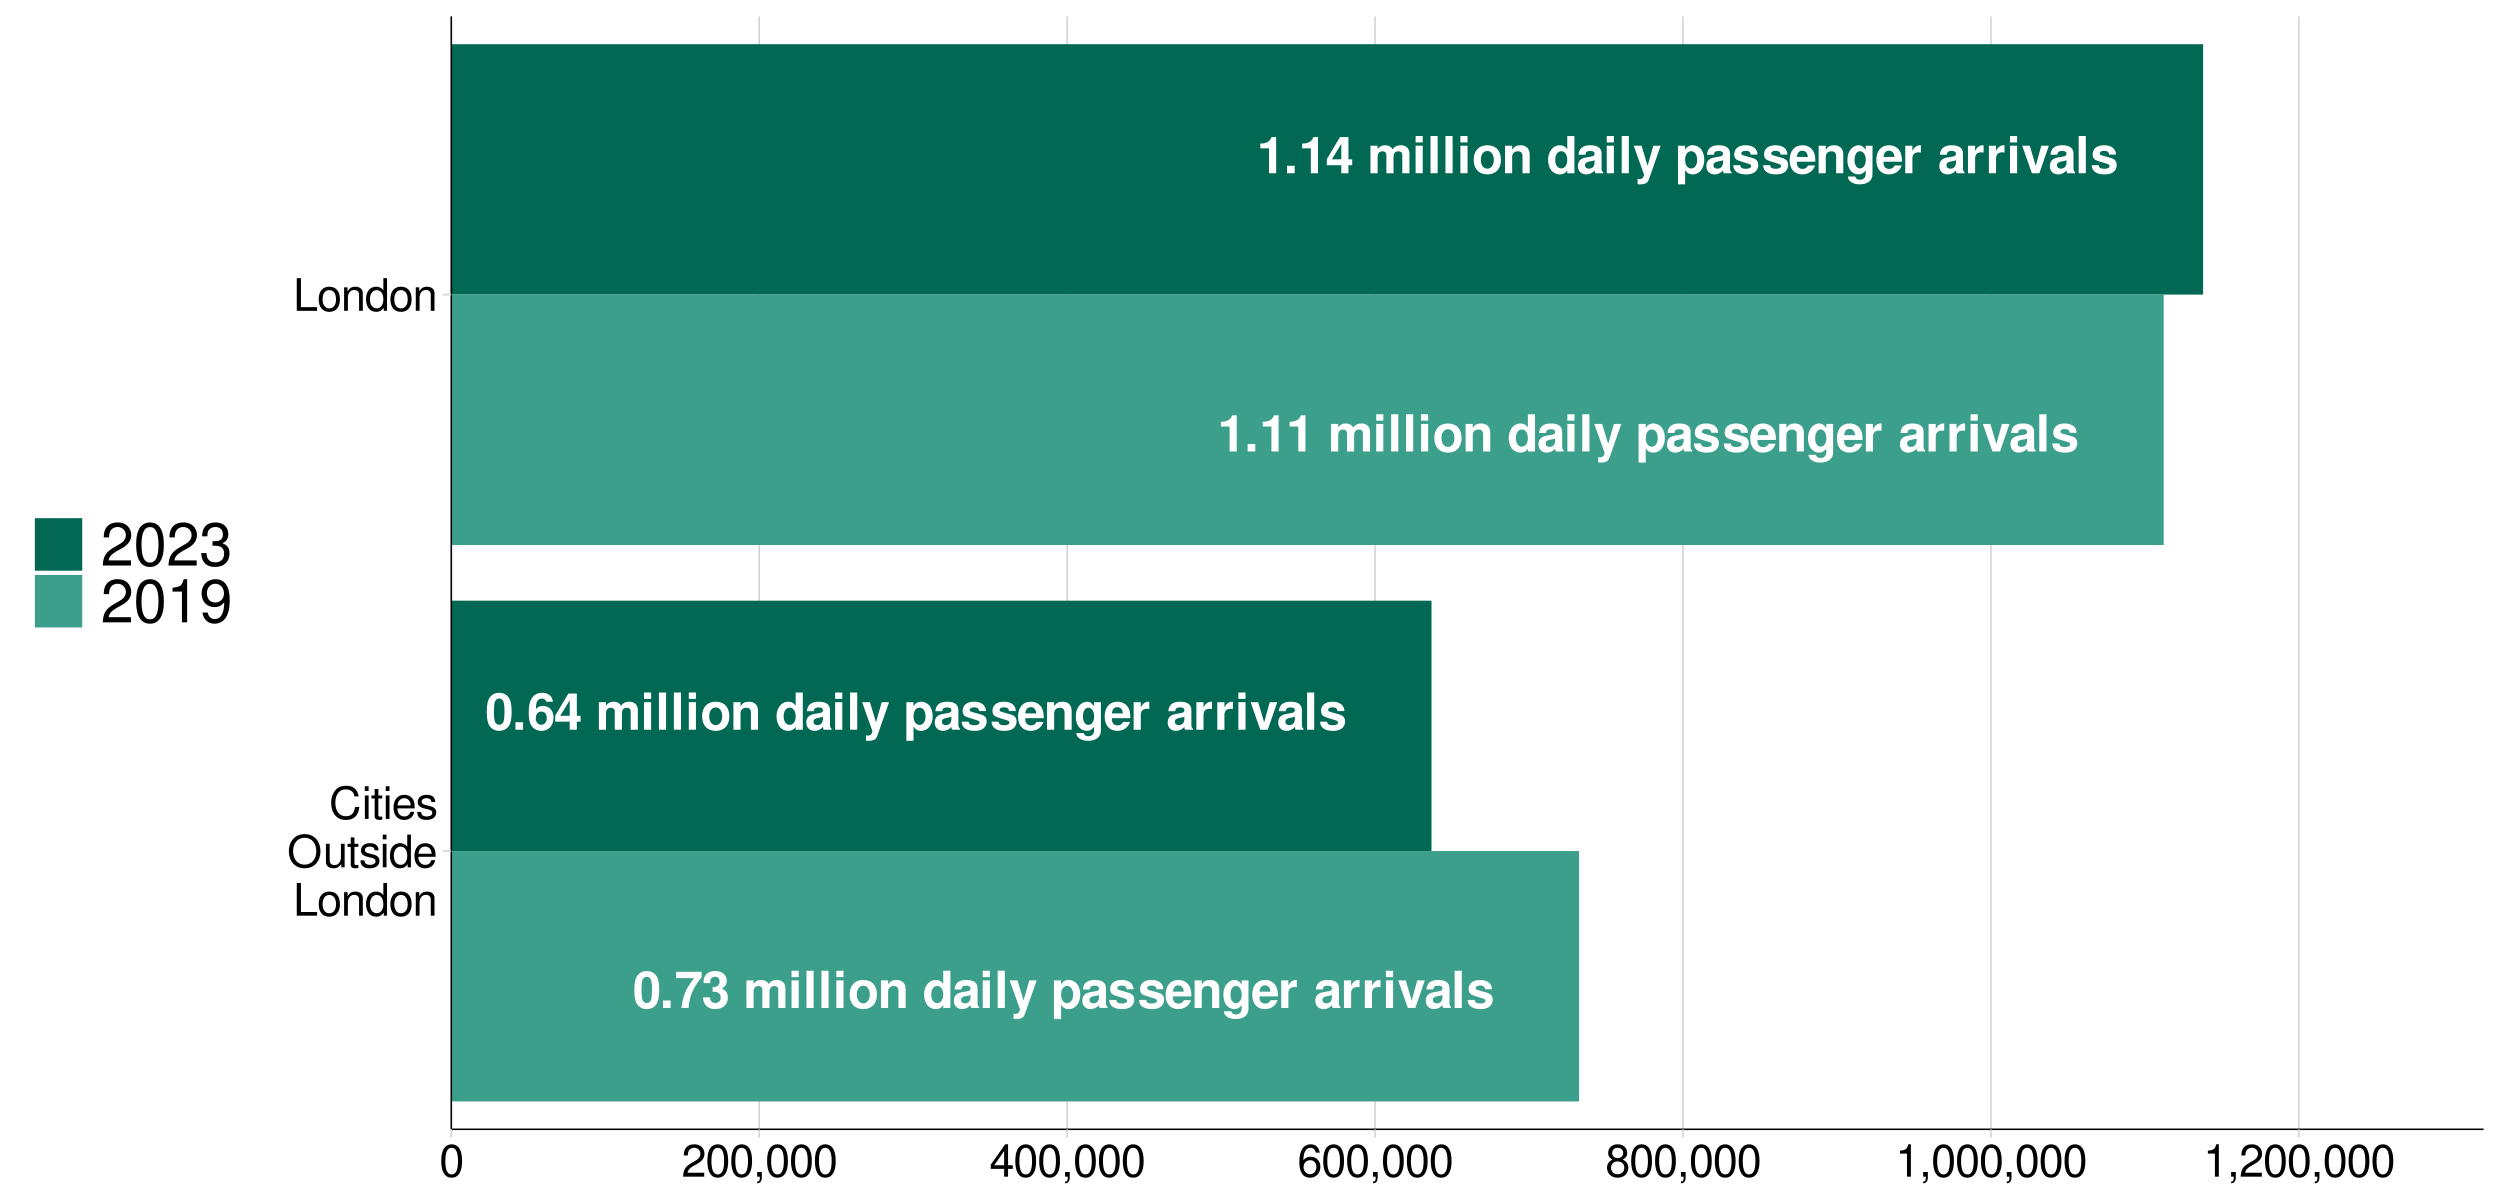 <?xml version="1.0" encoding="UTF-8"?>
<svg xmlns="http://www.w3.org/2000/svg" xmlns:xlink="http://www.w3.org/1999/xlink" width="837pt" height="403pt" viewBox="0 0 837 403" version="1.1">
<defs>
<g>
<symbol overflow="visible" id="glyph0-0">
<path style="stroke:none;" d=""/>
</symbol>
<symbol overflow="visible" id="glyph0-1">
<path style="stroke:none;" d="M 4.062 -8.344 L 4.062 0 L 6.453 0 L 6.453 -12.109 L 4.875 -12.109 C 4.484 -10.672 3.25 -9.938 1.156 -9.938 L 1.156 -8.344 Z M 4.062 -8.344 "/>
</symbol>
<symbol overflow="visible" id="glyph0-2">
<path style="stroke:none;" d="M 3.656 -2.5 L 1.094 -2.5 L 1.094 0 L 3.656 0 Z M 3.656 -2.5 "/>
</symbol>
<symbol overflow="visible" id="glyph0-3">
<path style="stroke:none;" d="M 8.922 -4.656 L 7.656 -4.656 L 7.656 -12.109 L 4.828 -12.109 L 0.406 -4.703 L 0.406 -2.688 L 5.266 -2.688 L 5.266 0 L 7.656 0 L 7.656 -2.688 L 8.922 -2.688 Z M 5.266 -4.656 L 2.094 -4.656 L 5.266 -9.844 Z M 5.266 -4.656 "/>
</symbol>
<symbol overflow="visible" id="glyph0-4">
<path style="stroke:none;" d=""/>
</symbol>
<symbol overflow="visible" id="glyph0-5">
<path style="stroke:none;" d="M 1.031 -9.219 L 1.031 0 L 3.422 0 L 3.422 -5.531 C 3.422 -6.672 4.031 -7.344 5.062 -7.344 C 5.859 -7.344 6.359 -6.875 6.359 -6.141 L 6.359 0 L 8.75 0 L 8.75 -5.531 C 8.75 -6.656 9.359 -7.344 10.391 -7.344 C 11.188 -7.344 11.688 -6.875 11.688 -6.141 L 11.688 0 L 14.078 0 L 14.078 -6.531 C 14.078 -8.312 12.984 -9.375 11.141 -9.375 C 9.953 -9.375 9.156 -8.969 8.438 -8.016 C 8 -8.875 7.078 -9.375 5.922 -9.375 C 4.875 -9.375 4.188 -9.031 3.406 -8.078 L 3.406 -9.219 Z M 1.031 -9.219 "/>
</symbol>
<symbol overflow="visible" id="glyph0-6">
<path style="stroke:none;" d="M 3.531 -9.219 L 1.141 -9.219 L 1.141 0 L 3.531 0 Z M 3.531 -12.453 L 1.141 -12.453 L 1.141 -10.312 L 3.531 -10.312 Z M 3.531 -12.453 "/>
</symbol>
<symbol overflow="visible" id="glyph0-7">
<path style="stroke:none;" d="M 3.531 -12.453 L 1.141 -12.453 L 1.141 0 L 3.531 0 Z M 3.531 -12.453 "/>
</symbol>
<symbol overflow="visible" id="glyph0-8">
<path style="stroke:none;" d="M 5.141 -9.375 C 2.328 -9.375 0.594 -7.516 0.594 -4.484 C 0.594 -1.453 2.328 0.391 5.156 0.391 C 7.969 0.391 9.719 -1.453 9.719 -4.422 C 9.719 -7.547 8.031 -9.375 5.141 -9.375 Z M 5.156 -7.453 C 6.469 -7.453 7.328 -6.266 7.328 -4.453 C 7.328 -2.734 6.438 -1.531 5.156 -1.531 C 3.859 -1.531 2.984 -2.719 2.984 -4.484 C 2.984 -6.266 3.859 -7.453 5.156 -7.453 Z M 5.156 -7.453 "/>
</symbol>
<symbol overflow="visible" id="glyph0-9">
<path style="stroke:none;" d="M 1.078 -9.219 L 1.078 0 L 3.469 0 L 3.469 -5.531 C 3.469 -6.625 4.219 -7.344 5.391 -7.344 C 6.422 -7.344 6.938 -6.781 6.938 -5.688 L 6.938 0 L 9.328 0 L 9.328 -6.188 C 9.328 -8.234 8.219 -9.375 6.234 -9.375 C 4.984 -9.375 4.156 -8.938 3.469 -7.891 L 3.469 -9.219 Z M 1.078 -9.219 "/>
</symbol>
<symbol overflow="visible" id="glyph0-10">
<path style="stroke:none;" d="M 6.922 0 L 9.312 0 L 9.312 -12.453 L 6.922 -12.453 L 6.922 -8.031 C 6.312 -8.953 5.531 -9.375 4.375 -9.375 C 2.172 -9.375 0.5 -7.266 0.5 -4.469 C 0.5 -3.234 0.875 -1.969 1.484 -1.078 C 2.125 -0.172 3.25 0.391 4.375 0.391 C 5.531 0.391 6.312 -0.016 6.922 -0.938 Z M 4.906 -7.375 C 6.109 -7.375 6.922 -6.219 6.922 -4.438 C 6.922 -2.766 6.094 -1.609 4.906 -1.609 C 3.703 -1.609 2.891 -2.781 2.891 -4.469 C 2.891 -6.203 3.703 -7.375 4.906 -7.375 Z M 4.906 -7.375 "/>
</symbol>
<symbol overflow="visible" id="glyph0-11">
<path style="stroke:none;" d="M 8.953 -0.297 C 8.547 -0.688 8.406 -0.953 8.406 -1.422 L 8.406 -6.547 C 8.406 -8.422 7.125 -9.375 4.625 -9.375 C 2.141 -9.375 0.844 -8.312 0.688 -6.188 L 2.984 -6.188 C 3.109 -7.141 3.5 -7.453 4.672 -7.453 C 5.609 -7.453 6.062 -7.141 6.062 -6.531 C 6.062 -6.219 5.906 -5.953 5.656 -5.812 C 5.328 -5.641 5.328 -5.641 4.156 -5.453 L 3.188 -5.281 C 1.359 -4.969 0.484 -4.031 0.484 -2.375 C 0.484 -0.719 1.594 0.391 3.281 0.391 C 4.297 0.391 5.219 -0.031 6.078 -0.922 C 6.078 -0.438 6.125 -0.266 6.359 0 L 8.953 0 Z M 6.062 -3.703 C 6.062 -2.328 5.375 -1.531 4.172 -1.531 C 3.359 -1.531 2.875 -1.969 2.875 -2.641 C 2.875 -3.359 3.25 -3.703 4.234 -3.906 L 5.062 -4.062 C 5.688 -4.188 5.797 -4.219 6.062 -4.359 Z M 6.062 -3.703 "/>
</symbol>
<symbol overflow="visible" id="glyph0-12">
<path style="stroke:none;" d="M 6.734 -9.219 L 4.812 -2.516 L 2.781 -9.219 L 0.156 -9.219 L 3.594 0.375 C 3.594 1.328 2.984 1.984 2.094 1.984 C 1.906 1.984 1.766 1.953 1.469 1.875 L 1.469 3.672 C 1.828 3.719 2.031 3.734 2.328 3.734 C 2.938 3.734 3.625 3.625 4.047 3.453 C 4.719 3.172 5 2.797 5.391 1.688 L 9.188 -9.219 Z M 6.734 -9.219 "/>
</symbol>
<symbol overflow="visible" id="glyph0-13">
<path style="stroke:none;" d="M 3.375 -9.219 L 0.984 -9.219 L 0.984 3.719 L 3.375 3.719 L 3.375 -1.094 C 3.969 -0.062 4.781 0.406 5.938 0.406 C 8.156 0.406 9.797 -1.672 9.797 -4.469 C 9.797 -5.766 9.422 -7.078 8.812 -7.922 C 8.203 -8.797 7.047 -9.375 5.938 -9.375 C 4.781 -9.375 3.969 -8.875 3.375 -7.859 Z M 5.391 -7.375 C 6.609 -7.375 7.406 -6.219 7.406 -4.438 C 7.406 -2.75 6.594 -1.594 5.391 -1.594 C 4.188 -1.594 3.375 -2.75 3.375 -4.469 C 3.375 -6.219 4.188 -7.375 5.391 -7.375 Z M 5.391 -7.375 "/>
</symbol>
<symbol overflow="visible" id="glyph0-14">
<path style="stroke:none;" d="M 8.625 -6.25 C 8.594 -8.203 7.094 -9.375 4.609 -9.375 C 2.266 -9.375 0.812 -8.203 0.812 -6.297 C 0.812 -5.688 1 -5.156 1.328 -4.797 C 1.656 -4.469 1.953 -4.328 2.828 -4.031 L 5.688 -3.141 C 6.281 -2.953 6.484 -2.766 6.484 -2.391 C 6.484 -1.828 5.828 -1.484 4.719 -1.484 C 4.078 -1.484 3.609 -1.594 3.297 -1.812 C 3.047 -2 2.938 -2.188 2.828 -2.688 L 0.5 -2.688 C 0.562 -0.656 2.047 0.391 4.844 0.391 C 6.125 0.391 7.109 0.125 7.781 -0.422 C 8.469 -0.969 8.875 -1.828 8.875 -2.734 C 8.875 -3.922 8.281 -4.703 7.078 -5.062 L 4.047 -5.922 C 3.375 -6.125 3.203 -6.266 3.203 -6.641 C 3.203 -7.156 3.75 -7.5 4.594 -7.5 C 5.734 -7.5 6.297 -7.094 6.312 -6.25 Z M 8.625 -6.25 "/>
</symbol>
<symbol overflow="visible" id="glyph0-15">
<path style="stroke:none;" d="M 8.953 -3.859 C 8.969 -4.062 8.969 -4.156 8.969 -4.266 C 8.969 -5.188 8.828 -6.047 8.609 -6.688 C 8 -8.375 6.5 -9.375 4.641 -9.375 C 2 -9.375 0.375 -7.469 0.375 -4.375 C 0.375 -1.422 1.984 0.391 4.594 0.391 C 6.656 0.391 8.328 -0.766 8.859 -2.594 L 6.5 -2.594 C 6.219 -1.859 5.547 -1.438 4.672 -1.438 C 4 -1.438 3.453 -1.719 3.109 -2.234 C 2.891 -2.578 2.797 -2.984 2.766 -3.859 Z M 2.797 -5.453 C 2.953 -6.859 3.547 -7.547 4.609 -7.547 C 5.703 -7.547 6.359 -6.812 6.469 -5.453 Z M 2.797 -5.453 "/>
</symbol>
<symbol overflow="visible" id="glyph0-16">
<path style="stroke:none;" d="M 6.828 -9.219 L 6.828 -7.812 C 6.172 -8.875 5.438 -9.375 4.453 -9.375 C 3.641 -9.375 2.734 -8.969 2.094 -8.297 C 1.172 -7.344 0.703 -6.016 0.703 -4.391 C 0.703 -1.547 2.203 0.391 4.406 0.391 C 5.391 0.391 6 0.062 6.828 -0.938 L 6.828 0.312 C 6.828 1.422 6.047 2.188 4.922 2.188 C 4.062 2.188 3.531 1.812 3.344 1.109 L 0.891 1.109 C 0.906 1.828 1.156 2.328 1.797 2.828 C 2.531 3.438 3.531 3.719 4.828 3.719 C 7.5 3.719 9.109 2.438 9.109 0.312 L 9.109 -9.219 Z M 4.906 -7.375 C 6.031 -7.375 6.859 -6.125 6.859 -4.422 C 6.859 -2.75 6.062 -1.609 4.875 -1.609 C 3.828 -1.609 3.094 -2.75 3.094 -4.422 C 3.094 -6.172 3.828 -7.375 4.906 -7.375 Z M 4.906 -7.375 "/>
</symbol>
<symbol overflow="visible" id="glyph0-17">
<path style="stroke:none;" d="M 1.078 -9.219 L 1.078 0 L 3.469 0 L 3.469 -4.906 C 3.469 -6.297 4.172 -7 5.562 -7 C 5.828 -7 6 -6.984 6.312 -6.938 L 6.312 -9.359 C 6.188 -9.375 6.125 -9.375 6.031 -9.375 C 4.938 -9.375 4 -8.656 3.469 -7.406 L 3.469 -9.219 Z M 1.078 -9.219 "/>
</symbol>
<symbol overflow="visible" id="glyph0-18">
<path style="stroke:none;" d="M 5.984 0 L 9.156 -9.219 L 6.625 -9.219 L 4.766 -2.469 L 2.766 -9.219 L 0.234 -9.219 L 3.469 0 Z M 5.984 0 "/>
</symbol>
<symbol overflow="visible" id="glyph0-19">
<path style="stroke:none;" d="M 4.656 -12.359 C 3.359 -12.359 2.25 -11.812 1.516 -10.812 C 0.812 -9.875 0.5 -8.328 0.5 -5.984 C 0.5 -3.828 0.766 -2.328 1.344 -1.406 C 2.062 -0.234 3.25 0.391 4.656 0.391 C 5.984 0.391 7.047 -0.141 7.812 -1.141 C 8.484 -2.078 8.828 -3.641 8.828 -5.906 C 8.828 -8.125 8.562 -9.625 7.969 -10.578 C 7.266 -11.734 6.078 -12.359 4.656 -12.359 Z M 4.656 -10.438 C 5.281 -10.438 5.766 -10.094 6.062 -9.469 C 6.297 -8.953 6.438 -7.641 6.438 -5.953 C 6.438 -4.594 6.312 -3.266 6.125 -2.766 C 5.859 -2.047 5.344 -1.656 4.656 -1.656 C 4.031 -1.656 3.547 -1.984 3.266 -2.594 C 3.016 -3.109 2.891 -4.375 2.891 -6 C 2.891 -7.422 3 -8.797 3.188 -9.297 C 3.453 -10.031 3.984 -10.438 4.656 -10.438 Z M 4.656 -10.438 "/>
</symbol>
<symbol overflow="visible" id="glyph0-20">
<path style="stroke:none;" d="M 8.656 -9.359 C 8.547 -10.141 8.391 -10.531 8.078 -10.984 C 7.453 -11.859 6.344 -12.359 5.016 -12.359 C 3.516 -12.359 2.281 -11.703 1.547 -10.484 C 0.844 -9.312 0.547 -7.953 0.547 -5.75 C 0.547 -3.672 0.797 -2.375 1.422 -1.406 C 2.125 -0.266 3.375 0.391 4.812 0.391 C 7.219 0.391 8.859 -1.406 8.859 -4.047 C 8.859 -6.375 7.422 -7.969 5.344 -7.969 C 4.359 -7.969 3.688 -7.688 2.938 -6.906 L 2.953 -7.156 C 2.984 -8.281 3.047 -8.641 3.203 -9.109 C 3.531 -9.984 4.109 -10.438 4.953 -10.438 C 5.719 -10.438 6.125 -10.125 6.438 -9.359 Z M 4.75 -6.078 C 5.875 -6.078 6.594 -5.219 6.594 -3.875 C 6.594 -2.594 5.812 -1.656 4.75 -1.656 C 3.656 -1.656 2.906 -2.547 2.906 -3.844 C 2.906 -5.156 3.656 -6.078 4.75 -6.078 Z M 4.75 -6.078 "/>
</symbol>
<symbol overflow="visible" id="glyph0-21">
<path style="stroke:none;" d="M 9.016 -12.109 L 0.5 -12.109 L 0.5 -9.969 L 6.531 -9.969 C 5.797 -9.188 4.344 -6.984 3.859 -5.922 C 3.016 -4.172 2.594 -2.578 2.266 0 L 4.672 0 C 4.906 -3.828 6.141 -6.766 9.016 -10.234 Z M 9.016 -12.109 "/>
</symbol>
<symbol overflow="visible" id="glyph0-22">
<path style="stroke:none;" d="M 3.703 -5.406 C 4.625 -5.406 4.672 -5.406 5.109 -5.297 C 5.906 -5.078 6.422 -4.375 6.422 -3.484 C 6.422 -2.406 5.672 -1.656 4.625 -1.656 C 3.5 -1.656 2.891 -2.312 2.812 -3.547 L 0.5 -3.547 C 0.516 -1.125 2.078 0.391 4.578 0.391 C 7.156 0.391 8.812 -1.125 8.812 -3.484 C 8.812 -4.906 8.203 -5.828 6.828 -6.484 C 7.938 -7.188 8.422 -7.953 8.422 -9.062 C 8.422 -11.078 6.922 -12.359 4.578 -12.359 C 2.812 -12.359 1.469 -11.594 0.938 -10.281 C 0.719 -9.703 0.656 -9.312 0.656 -8.297 L 2.875 -8.297 C 2.891 -8.953 2.938 -9.281 3.062 -9.578 C 3.281 -10.109 3.828 -10.438 4.531 -10.438 C 5.484 -10.438 6.031 -9.859 6.031 -8.844 C 6.031 -7.609 5.328 -7.016 3.906 -7.016 L 3.703 -7.016 Z M 3.703 -5.406 "/>
</symbol>
<symbol overflow="visible" id="glyph1-0">
<path style="stroke:none;" d=""/>
</symbol>
<symbol overflow="visible" id="glyph1-1">
<path style="stroke:none;" d="M 9.938 -7.547 C 9.5 -9.938 8.109 -11.109 5.719 -11.109 C 4.25 -11.109 3.062 -10.656 2.25 -9.75 C 1.266 -8.672 0.719 -7.109 0.719 -5.344 C 0.719 -3.547 1.281 -2 2.297 -0.938 C 3.156 -0.062 4.234 0.344 5.656 0.344 C 8.328 0.344 9.828 -1.094 10.156 -3.984 L 8.719 -3.984 C 8.594 -3.234 8.438 -2.734 8.219 -2.297 C 7.766 -1.391 6.844 -0.891 5.672 -0.891 C 3.5 -0.891 2.109 -2.625 2.109 -5.359 C 2.109 -8.156 3.422 -9.891 5.547 -9.891 C 6.438 -9.891 7.266 -9.625 7.703 -9.188 C 8.109 -8.812 8.344 -8.375 8.5 -7.547 Z M 9.938 -7.547 "/>
</symbol>
<symbol overflow="visible" id="glyph1-2">
<path style="stroke:none;" d="M 2.25 -7.859 L 1 -7.859 L 1 0 L 2.25 0 Z M 2.25 -10.938 L 0.984 -10.938 L 0.984 -9.359 L 2.25 -9.359 Z M 2.25 -10.938 "/>
</symbol>
<symbol overflow="visible" id="glyph1-3">
<path style="stroke:none;" d="M 3.812 -7.859 L 2.516 -7.859 L 2.516 -10.016 L 1.281 -10.016 L 1.281 -7.859 L 0.203 -7.859 L 0.203 -6.844 L 1.281 -6.844 L 1.281 -0.906 C 1.281 -0.094 1.812 0.344 2.797 0.344 C 3.125 0.344 3.391 0.312 3.812 0.234 L 3.812 -0.812 C 3.625 -0.766 3.469 -0.75 3.203 -0.75 C 2.672 -0.75 2.516 -0.906 2.516 -1.453 L 2.516 -6.844 L 3.812 -6.844 Z M 3.812 -7.859 "/>
</symbol>
<symbol overflow="visible" id="glyph1-4">
<path style="stroke:none;" d="M 7.688 -3.516 C 7.688 -4.703 7.609 -5.438 7.375 -6.016 C 6.875 -7.312 5.672 -8.078 4.203 -8.078 C 2.016 -8.078 0.594 -6.422 0.594 -3.828 C 0.594 -1.234 1.953 0.344 4.172 0.344 C 5.969 0.344 7.219 -0.672 7.531 -2.391 L 6.266 -2.391 C 5.922 -1.344 5.219 -0.812 4.219 -0.812 C 3.422 -0.812 2.75 -1.172 2.328 -1.828 C 2.031 -2.281 1.922 -2.734 1.906 -3.516 Z M 1.938 -4.531 C 2.047 -5.984 2.922 -6.938 4.188 -6.938 C 5.453 -6.938 6.344 -5.938 6.344 -4.531 Z M 1.938 -4.531 "/>
</symbol>
<symbol overflow="visible" id="glyph1-5">
<path style="stroke:none;" d="M 6.562 -5.672 C 6.562 -7.219 5.531 -8.078 3.719 -8.078 C 1.891 -8.078 0.703 -7.141 0.703 -5.688 C 0.703 -4.453 1.328 -3.875 3.188 -3.422 L 4.359 -3.141 C 5.234 -2.922 5.578 -2.609 5.578 -2.062 C 5.578 -1.312 4.844 -0.812 3.75 -0.812 C 3.078 -0.812 2.5 -1 2.188 -1.328 C 2 -1.562 1.906 -1.781 1.828 -2.344 L 0.516 -2.344 C 0.562 -0.531 1.594 0.344 3.641 0.344 C 5.625 0.344 6.891 -0.625 6.891 -2.141 C 6.891 -3.312 6.219 -3.953 4.672 -4.328 L 3.469 -4.625 C 2.438 -4.859 2.016 -5.188 2.016 -5.75 C 2.016 -6.484 2.656 -6.938 3.672 -6.938 C 4.688 -6.938 5.219 -6.5 5.25 -5.672 Z M 6.562 -5.672 "/>
</symbol>
<symbol overflow="visible" id="glyph1-6">
<path style="stroke:none;" d="M 5.828 -11.109 C 2.703 -11.109 0.562 -8.812 0.562 -5.391 C 0.562 -1.953 2.688 0.344 5.844 0.344 C 7.188 0.344 8.359 -0.062 9.234 -0.812 C 10.422 -1.812 11.125 -3.516 11.125 -5.297 C 11.125 -8.812 9.047 -11.109 5.828 -11.109 Z M 5.828 -9.891 C 8.203 -9.891 9.734 -8.094 9.734 -5.328 C 9.734 -2.688 8.156 -0.891 5.844 -0.891 C 3.516 -0.891 1.969 -2.688 1.969 -5.391 C 1.969 -8.078 3.516 -9.891 5.828 -9.891 Z M 5.828 -9.891 "/>
</symbol>
<symbol overflow="visible" id="glyph1-7">
<path style="stroke:none;" d="M 7.234 0 L 7.234 -7.859 L 5.984 -7.859 L 5.984 -3.406 C 5.984 -1.797 5.141 -0.75 3.844 -0.75 C 2.844 -0.75 2.219 -1.344 2.219 -2.297 L 2.219 -7.859 L 0.969 -7.859 L 0.969 -1.797 C 0.969 -0.5 1.953 0.344 3.484 0.344 C 4.641 0.344 5.375 -0.062 6.109 -1.094 L 6.109 0 Z M 7.234 0 "/>
</symbol>
<symbol overflow="visible" id="glyph1-8">
<path style="stroke:none;" d="M 7.422 -10.938 L 6.188 -10.938 L 6.188 -6.875 C 5.656 -7.672 4.812 -8.078 3.766 -8.078 C 1.719 -8.078 0.391 -6.453 0.391 -3.938 C 0.391 -1.297 1.688 0.344 3.812 0.344 C 4.891 0.344 5.641 -0.062 6.312 -1.031 L 6.312 0 L 7.422 0 Z M 3.969 -6.922 C 5.328 -6.922 6.188 -5.734 6.188 -3.844 C 6.188 -2.031 5.312 -0.828 3.984 -0.828 C 2.609 -0.828 1.688 -2.047 1.688 -3.875 C 1.688 -5.703 2.609 -6.922 3.969 -6.922 Z M 3.969 -6.922 "/>
</symbol>
<symbol overflow="visible" id="glyph1-9">
<path style="stroke:none;" d="M 2.594 -10.938 L 1.203 -10.938 L 1.203 0 L 8 0 L 8 -1.234 L 2.594 -1.234 Z M 2.594 -10.938 "/>
</symbol>
<symbol overflow="visible" id="glyph1-10">
<path style="stroke:none;" d="M 4.078 -8.078 C 1.859 -8.078 0.547 -6.516 0.547 -3.875 C 0.547 -1.219 1.859 0.344 4.094 0.344 C 6.312 0.344 7.656 -1.234 7.656 -3.812 C 7.656 -6.547 6.359 -8.078 4.078 -8.078 Z M 4.094 -6.938 C 5.5 -6.938 6.344 -5.781 6.344 -3.828 C 6.344 -1.969 5.469 -0.812 4.094 -0.812 C 2.703 -0.812 1.844 -1.969 1.844 -3.875 C 1.844 -5.781 2.703 -6.938 4.094 -6.938 Z M 4.094 -6.938 "/>
</symbol>
<symbol overflow="visible" id="glyph1-11">
<path style="stroke:none;" d="M 1.047 -7.859 L 1.047 0 L 2.312 0 L 2.312 -4.328 C 2.312 -5.938 3.156 -6.984 4.438 -6.984 C 5.438 -6.984 6.062 -6.391 6.062 -5.438 L 6.062 0 L 7.312 0 L 7.312 -5.938 C 7.312 -7.25 6.328 -8.078 4.812 -8.078 C 3.641 -8.078 2.891 -7.641 2.203 -6.547 L 2.203 -7.859 Z M 1.047 -7.859 "/>
</symbol>
<symbol overflow="visible" id="glyph1-12">
<path style="stroke:none;" d="M 4.125 -10.844 C 3.141 -10.844 2.234 -10.391 1.688 -9.656 C 0.984 -8.703 0.641 -7.266 0.641 -5.25 C 0.641 -1.594 1.844 0.344 4.125 0.344 C 6.375 0.344 7.609 -1.594 7.609 -5.156 C 7.609 -7.266 7.281 -8.672 6.562 -9.656 C 6.016 -10.406 5.125 -10.844 4.125 -10.844 Z M 4.125 -9.672 C 5.547 -9.672 6.25 -8.219 6.25 -5.281 C 6.25 -2.188 5.562 -0.75 4.094 -0.75 C 2.703 -0.75 2 -2.25 2 -5.234 C 2 -8.219 2.703 -9.672 4.125 -9.672 Z M 4.125 -9.672 "/>
</symbol>
<symbol overflow="visible" id="glyph1-13">
<path style="stroke:none;" d="M 7.594 -1.312 L 2 -1.312 C 2.125 -2.203 2.609 -2.781 3.922 -3.562 L 5.422 -4.406 C 6.906 -5.234 7.672 -6.344 7.672 -7.688 C 7.672 -8.578 7.312 -9.422 6.672 -10 C 6.047 -10.578 5.266 -10.844 4.266 -10.844 C 2.906 -10.844 1.906 -10.359 1.312 -9.438 C 0.938 -8.859 0.781 -8.188 0.75 -7.094 L 2.062 -7.094 C 2.109 -7.828 2.203 -8.266 2.391 -8.625 C 2.734 -9.281 3.422 -9.688 4.219 -9.688 C 5.422 -9.688 6.312 -8.812 6.312 -7.656 C 6.312 -6.781 5.812 -6.031 4.875 -5.484 L 3.5 -4.688 C 1.281 -3.406 0.625 -2.391 0.516 -0.016 L 7.594 -0.016 Z M 7.594 -1.312 "/>
</symbol>
<symbol overflow="visible" id="glyph1-14">
<path style="stroke:none;" d="M 1.312 -1.562 L 1.312 0 L 2.203 0 L 2.203 0.266 C 2.203 1.312 2.016 1.609 1.312 1.641 L 1.312 2.203 C 2.297 2.234 2.875 1.516 2.875 0.234 L 2.875 -1.562 Z M 1.312 -1.562 "/>
</symbol>
<symbol overflow="visible" id="glyph1-15">
<path style="stroke:none;" d="M 4.906 -2.625 L 4.906 0 L 6.219 0 L 6.219 -2.625 L 7.797 -2.625 L 7.797 -3.812 L 6.219 -3.812 L 6.219 -10.844 L 5.25 -10.844 L 0.422 -4.016 L 0.422 -2.625 Z M 4.906 -3.812 L 1.578 -3.812 L 4.906 -8.594 Z M 4.906 -3.812 "/>
</symbol>
<symbol overflow="visible" id="glyph1-16">
<path style="stroke:none;" d="M 7.469 -8.031 C 7.219 -9.797 6.078 -10.844 4.453 -10.844 C 3.281 -10.844 2.234 -10.281 1.609 -9.297 C 0.938 -8.234 0.641 -6.922 0.641 -4.953 C 0.641 -3.125 0.906 -1.969 1.547 -1 C 2.109 -0.125 3.047 0.344 4.219 0.344 C 6.234 0.344 7.688 -1.172 7.688 -3.281 C 7.688 -5.281 6.344 -6.688 4.438 -6.688 C 3.391 -6.688 2.562 -6.297 2 -5.5 C 2.016 -8.188 2.844 -9.672 4.359 -9.672 C 5.297 -9.672 5.938 -9.078 6.156 -8.031 Z M 4.281 -5.516 C 5.547 -5.516 6.344 -4.625 6.344 -3.188 C 6.344 -1.812 5.438 -0.828 4.234 -0.828 C 3 -0.828 2.062 -1.859 2.062 -3.234 C 2.062 -4.594 2.969 -5.516 4.281 -5.516 Z M 4.281 -5.516 "/>
</symbol>
<symbol overflow="visible" id="glyph1-17">
<path style="stroke:none;" d="M 5.859 -5.719 C 6.969 -6.391 7.312 -6.938 7.312 -7.953 C 7.312 -9.656 6.016 -10.844 4.125 -10.844 C 2.25 -10.844 0.938 -9.656 0.938 -7.969 C 0.938 -6.938 1.281 -6.406 2.375 -5.719 C 1.156 -5.094 0.562 -4.219 0.562 -3.016 C 0.562 -1.031 2.016 0.344 4.125 0.344 C 6.219 0.344 7.688 -1.031 7.688 -3.016 C 7.688 -4.219 7.094 -5.094 5.859 -5.719 Z M 4.125 -9.672 C 5.25 -9.672 5.969 -9 5.969 -7.922 C 5.969 -6.906 5.234 -6.219 4.125 -6.219 C 3 -6.219 2.281 -6.906 2.281 -7.953 C 2.281 -9 3 -9.672 4.125 -9.672 Z M 4.125 -5.109 C 5.438 -5.109 6.344 -4.25 6.344 -2.984 C 6.344 -1.688 5.453 -0.828 4.094 -0.828 C 2.812 -0.828 1.906 -1.703 1.906 -2.969 C 1.906 -4.266 2.797 -5.109 4.125 -5.109 Z M 4.125 -5.109 "/>
</symbol>
<symbol overflow="visible" id="glyph1-18">
<path style="stroke:none;" d="M 3.891 -7.719 L 3.891 0 L 5.203 0 L 5.203 -10.844 L 4.328 -10.844 C 3.875 -9.188 3.562 -8.953 1.531 -8.688 L 1.531 -7.719 Z M 3.891 -7.719 "/>
</symbol>
<symbol overflow="visible" id="glyph2-0">
<path style="stroke:none;" d=""/>
</symbol>
<symbol overflow="visible" id="glyph2-1">
<path style="stroke:none;" d="M 10.125 -1.734 L 2.656 -1.734 C 2.844 -2.938 3.484 -3.703 5.219 -4.766 L 7.219 -5.875 C 9.203 -6.984 10.219 -8.453 10.219 -10.234 C 10.219 -11.438 9.734 -12.562 8.906 -13.344 C 8.062 -14.094 7.016 -14.453 5.688 -14.453 C 3.875 -14.453 2.547 -13.812 1.766 -12.578 C 1.266 -11.812 1.047 -10.922 1 -9.453 L 2.766 -9.453 C 2.812 -10.438 2.938 -11.016 3.188 -11.5 C 3.641 -12.375 4.562 -12.922 5.625 -12.922 C 7.219 -12.922 8.422 -11.766 8.422 -10.203 C 8.422 -9.047 7.766 -8.047 6.5 -7.312 L 4.656 -6.234 C 1.703 -4.547 0.844 -3.188 0.688 -0.016 L 10.125 -0.016 Z M 10.125 -1.734 "/>
</symbol>
<symbol overflow="visible" id="glyph2-2">
<path style="stroke:none;" d="M 5.5 -14.453 C 4.188 -14.453 2.984 -13.859 2.234 -12.875 C 1.312 -11.594 0.859 -9.688 0.859 -7 C 0.859 -2.125 2.453 0.453 5.5 0.453 C 8.5 0.453 10.141 -2.125 10.141 -6.875 C 10.141 -9.688 9.703 -11.562 8.766 -12.875 C 8.016 -13.875 6.844 -14.453 5.5 -14.453 Z M 5.5 -12.906 C 7.406 -12.906 8.344 -10.953 8.344 -7.047 C 8.344 -2.922 7.422 -1 5.453 -1 C 3.594 -1 2.656 -3 2.656 -6.984 C 2.656 -10.953 3.594 -12.906 5.5 -12.906 Z M 5.5 -12.906 "/>
</symbol>
<symbol overflow="visible" id="glyph2-3">
<path style="stroke:none;" d="M 4.422 -6.656 L 5.375 -6.656 C 7.297 -6.656 8.312 -5.766 8.312 -4.016 C 8.312 -2.203 7.219 -1.094 5.406 -1.094 C 3.453 -1.094 2.516 -2.078 2.406 -4.203 L 0.641 -4.203 C 0.719 -3.047 0.922 -2.281 1.266 -1.641 C 2 -0.234 3.375 0.453 5.312 0.453 C 8.234 0.453 10.125 -1.297 10.125 -4.047 C 10.125 -5.875 9.422 -6.875 7.719 -7.484 C 9.047 -8.016 9.703 -9.016 9.703 -10.484 C 9.703 -12.953 8.078 -14.453 5.375 -14.453 C 2.516 -14.453 1 -12.859 0.938 -9.797 L 2.703 -9.797 C 2.719 -10.688 2.797 -11.188 3.016 -11.625 C 3.422 -12.438 4.297 -12.922 5.406 -12.922 C 6.953 -12.922 7.906 -11.984 7.906 -10.422 C 7.906 -9.406 7.547 -8.781 6.766 -8.438 C 6.281 -8.234 5.641 -8.156 4.422 -8.141 Z M 4.422 -6.656 "/>
</symbol>
<symbol overflow="visible" id="glyph2-4">
<path style="stroke:none;" d="M 5.188 -10.297 L 5.188 0 L 6.938 0 L 6.938 -14.453 L 5.781 -14.453 C 5.156 -12.234 4.766 -11.938 2.047 -11.578 L 2.047 -10.297 Z M 5.188 -10.297 "/>
</symbol>
<symbol overflow="visible" id="glyph2-5">
<path style="stroke:none;" d="M 1.062 -3.297 C 1.406 -0.938 2.922 0.453 5.078 0.453 C 6.656 0.453 8.062 -0.297 8.906 -1.594 C 9.781 -3.016 10.188 -4.781 10.188 -7.406 C 10.188 -9.844 9.812 -11.375 8.984 -12.656 C 8.203 -13.844 6.953 -14.453 5.406 -14.453 C 2.703 -14.453 0.766 -12.438 0.766 -9.641 C 0.766 -6.984 2.562 -5.094 5.125 -5.094 C 6.453 -5.094 7.453 -5.578 8.359 -6.688 C 8.344 -3.078 7.219 -1.094 5.203 -1.094 C 3.953 -1.094 3.094 -1.906 2.812 -3.297 Z M 5.375 -12.922 C 7.016 -12.922 8.266 -11.547 8.266 -9.688 C 8.266 -7.906 7.062 -6.656 5.312 -6.656 C 3.625 -6.656 2.562 -7.859 2.562 -9.781 C 2.562 -11.594 3.734 -12.922 5.375 -12.922 Z M 5.375 -12.922 "/>
</symbol>
</g>
<clipPath id="clip1">
  <path d="M 151.09 5.48 L 152 5.48 L 152 378.09 L 151.09 378.09 Z M 151.09 5.48 "/>
</clipPath>
<clipPath id="clip2">
  <path d="M 253 5.48 L 255 5.48 L 255 378.09 L 253 378.09 Z M 253 5.48 "/>
</clipPath>
<clipPath id="clip3">
  <path d="M 357 5.48 L 358 5.48 L 358 378.09 L 357 378.09 Z M 357 5.48 "/>
</clipPath>
<clipPath id="clip4">
  <path d="M 460 5.48 L 461 5.48 L 461 378.09 L 460 378.09 Z M 460 5.48 "/>
</clipPath>
<clipPath id="clip5">
  <path d="M 563 5.48 L 564 5.48 L 564 378.09 L 563 378.09 Z M 563 5.48 "/>
</clipPath>
<clipPath id="clip6">
  <path d="M 666 5.48 L 667 5.48 L 667 378.09 L 666 378.09 Z M 666 5.48 "/>
</clipPath>
<clipPath id="clip7">
  <path d="M 769 5.48 L 770 5.48 L 770 378.09 L 769 378.09 Z M 769 5.48 "/>
</clipPath>
<clipPath id="clip8">
  <path d="M 151.09 14 L 738 14 L 738 99 L 151.09 99 Z M 151.09 14 "/>
</clipPath>
<clipPath id="clip9">
  <path d="M 151.09 98 L 725 98 L 725 183 L 151.09 183 Z M 151.09 98 "/>
</clipPath>
<clipPath id="clip10">
  <path d="M 151.09 201 L 480 201 L 480 285 L 151.09 285 Z M 151.09 201 "/>
</clipPath>
<clipPath id="clip11">
  <path d="M 151.09 284 L 529 284 L 529 369 L 151.09 369 Z M 151.09 284 "/>
</clipPath>
</defs>
<g id="surface788">
<rect x="0" y="0" width="837" height="403" style="fill:rgb(100%,100%,100%);fill-opacity:1;stroke:none;"/>
<rect x="0" y="0" width="837" height="403" style="fill:rgb(100%,100%,100%);fill-opacity:1;stroke:none;"/>
<path style="fill:none;stroke-width:1.067;stroke-linecap:round;stroke-linejoin:round;stroke:rgb(100%,100%,100%);stroke-opacity:1;stroke-miterlimit:10;" d="M 0 403 L 837 403 L 837 0 L 0 0 Z M 0 403 "/>
<g clip-path="url(#clip1)" clip-rule="nonzero">
<path style="fill:none;stroke-width:0.533;stroke-linecap:butt;stroke-linejoin:round;stroke:rgb(82.745%,82.745%,82.745%);stroke-opacity:1;stroke-miterlimit:10;" d="M 151.09 378.09 L 151.09 5.48 "/>
</g>
<g clip-path="url(#clip2)" clip-rule="nonzero">
<path style="fill:none;stroke-width:0.533;stroke-linecap:butt;stroke-linejoin:round;stroke:rgb(82.745%,82.745%,82.745%);stroke-opacity:1;stroke-miterlimit:10;" d="M 254.184 378.09 L 254.184 5.48 "/>
</g>
<g clip-path="url(#clip3)" clip-rule="nonzero">
<path style="fill:none;stroke-width:0.533;stroke-linecap:butt;stroke-linejoin:round;stroke:rgb(82.745%,82.745%,82.745%);stroke-opacity:1;stroke-miterlimit:10;" d="M 357.281 378.09 L 357.281 5.48 "/>
</g>
<g clip-path="url(#clip4)" clip-rule="nonzero">
<path style="fill:none;stroke-width:0.533;stroke-linecap:butt;stroke-linejoin:round;stroke:rgb(82.745%,82.745%,82.745%);stroke-opacity:1;stroke-miterlimit:10;" d="M 460.375 378.09 L 460.375 5.48 "/>
</g>
<g clip-path="url(#clip5)" clip-rule="nonzero">
<path style="fill:none;stroke-width:0.533;stroke-linecap:butt;stroke-linejoin:round;stroke:rgb(82.745%,82.745%,82.745%);stroke-opacity:1;stroke-miterlimit:10;" d="M 563.473 378.09 L 563.473 5.48 "/>
</g>
<g clip-path="url(#clip6)" clip-rule="nonzero">
<path style="fill:none;stroke-width:0.533;stroke-linecap:butt;stroke-linejoin:round;stroke:rgb(82.745%,82.745%,82.745%);stroke-opacity:1;stroke-miterlimit:10;" d="M 666.566 378.09 L 666.566 5.48 "/>
</g>
<g clip-path="url(#clip7)" clip-rule="nonzero">
<path style="fill:none;stroke-width:0.533;stroke-linecap:butt;stroke-linejoin:round;stroke:rgb(82.745%,82.745%,82.745%);stroke-opacity:1;stroke-miterlimit:10;" d="M 769.664 378.09 L 769.664 5.48 "/>
</g>
<g clip-path="url(#clip8)" clip-rule="nonzero">
<path style=" stroke:none;fill-rule:nonzero;fill:rgb(0%,40.784%,32.549%);fill-opacity:1;" d="M 151.09 98.633 L 737.602 98.633 L 737.602 14.797 L 151.09 14.797 Z M 151.09 98.633 "/>
</g>
<g clip-path="url(#clip9)" clip-rule="nonzero">
<path style=" stroke:none;fill-rule:nonzero;fill:rgb(23.529%,62.353%,54.51%);fill-opacity:1;" d="M 151.09 182.469 L 724.414 182.469 L 724.414 98.633 L 151.09 98.633 Z M 151.09 182.469 "/>
</g>
<g clip-path="url(#clip10)" clip-rule="nonzero">
<path style=" stroke:none;fill-rule:nonzero;fill:rgb(0%,40.784%,32.549%);fill-opacity:1;" d="M 151.09 284.938 L 479.27 284.938 L 479.27 201.102 L 151.09 201.102 Z M 151.09 284.938 "/>
</g>
<g clip-path="url(#clip11)" clip-rule="nonzero">
<path style=" stroke:none;fill-rule:nonzero;fill:rgb(23.529%,62.353%,54.51%);fill-opacity:1;" d="M 151.09 368.773 L 528.68 368.773 L 528.68 284.938 L 151.09 284.938 Z M 151.09 368.773 "/>
</g>
<g style="fill:rgb(100%,100%,100%);fill-opacity:1;">
  <use xlink:href="#glyph0-1" x="420.801" y="58"/>
  <use xlink:href="#glyph0-2" x="429.801" y="58"/>
  <use xlink:href="#glyph0-1" x="434.801" y="58"/>
  <use xlink:href="#glyph0-3" x="443.801" y="58"/>
  <use xlink:href="#glyph0-4" x="452.801" y="58"/>
  <use xlink:href="#glyph0-5" x="457.801" y="58"/>
  <use xlink:href="#glyph0-6" x="472.801" y="58"/>
  <use xlink:href="#glyph0-7" x="477.801" y="58"/>
  <use xlink:href="#glyph0-7" x="482.801" y="58"/>
  <use xlink:href="#glyph0-6" x="487.801" y="58"/>
  <use xlink:href="#glyph0-8" x="492.801" y="58"/>
  <use xlink:href="#glyph0-9" x="502.801" y="58"/>
  <use xlink:href="#glyph0-4" x="512.801" y="58"/>
  <use xlink:href="#glyph0-10" x="517.801" y="58"/>
  <use xlink:href="#glyph0-11" x="527.801" y="58"/>
  <use xlink:href="#glyph0-6" x="536.801" y="58"/>
  <use xlink:href="#glyph0-7" x="541.801" y="58"/>
  <use xlink:href="#glyph0-12" x="546.801" y="58"/>
  <use xlink:href="#glyph0-4" x="555.801" y="58"/>
  <use xlink:href="#glyph0-13" x="560.801" y="58"/>
  <use xlink:href="#glyph0-11" x="570.801" y="58"/>
  <use xlink:href="#glyph0-14" x="579.801" y="58"/>
  <use xlink:href="#glyph0-14" x="589.801" y="58"/>
  <use xlink:href="#glyph0-15" x="598.801" y="58"/>
  <use xlink:href="#glyph0-9" x="607.801" y="58"/>
  <use xlink:href="#glyph0-16" x="617.801" y="58"/>
  <use xlink:href="#glyph0-15" x="627.801" y="58"/>
  <use xlink:href="#glyph0-17" x="636.801" y="58"/>
  <use xlink:href="#glyph0-4" x="643.801" y="58"/>
  <use xlink:href="#glyph0-11" x="648.801" y="58"/>
  <use xlink:href="#glyph0-17" x="657.801" y="58"/>
  <use xlink:href="#glyph0-17" x="664.801" y="58"/>
  <use xlink:href="#glyph0-6" x="671.801" y="58"/>
  <use xlink:href="#glyph0-18" x="676.801" y="58"/>
  <use xlink:href="#glyph0-11" x="685.801" y="58"/>
  <use xlink:href="#glyph0-7" x="694.801" y="58"/>
  <use xlink:href="#glyph0-14" x="699.801" y="58"/>
</g>
<g style="fill:rgb(100%,100%,100%);fill-opacity:1;">
  <use xlink:href="#glyph0-1" x="407.613" y="151.152"/>
  <use xlink:href="#glyph0-2" x="416.613" y="151.152"/>
  <use xlink:href="#glyph0-1" x="421.613" y="151.152"/>
  <use xlink:href="#glyph0-1" x="430.613" y="151.152"/>
  <use xlink:href="#glyph0-4" x="439.613" y="151.152"/>
  <use xlink:href="#glyph0-5" x="444.613" y="151.152"/>
  <use xlink:href="#glyph0-6" x="459.613" y="151.152"/>
  <use xlink:href="#glyph0-7" x="464.613" y="151.152"/>
  <use xlink:href="#glyph0-7" x="469.613" y="151.152"/>
  <use xlink:href="#glyph0-6" x="474.613" y="151.152"/>
  <use xlink:href="#glyph0-8" x="479.613" y="151.152"/>
  <use xlink:href="#glyph0-9" x="489.613" y="151.152"/>
  <use xlink:href="#glyph0-4" x="499.613" y="151.152"/>
  <use xlink:href="#glyph0-10" x="504.613" y="151.152"/>
  <use xlink:href="#glyph0-11" x="514.613" y="151.152"/>
  <use xlink:href="#glyph0-6" x="523.613" y="151.152"/>
  <use xlink:href="#glyph0-7" x="528.613" y="151.152"/>
  <use xlink:href="#glyph0-12" x="533.613" y="151.152"/>
  <use xlink:href="#glyph0-4" x="542.613" y="151.152"/>
  <use xlink:href="#glyph0-13" x="547.613" y="151.152"/>
  <use xlink:href="#glyph0-11" x="557.613" y="151.152"/>
  <use xlink:href="#glyph0-14" x="566.613" y="151.152"/>
  <use xlink:href="#glyph0-14" x="576.613" y="151.152"/>
  <use xlink:href="#glyph0-15" x="585.613" y="151.152"/>
  <use xlink:href="#glyph0-9" x="594.613" y="151.152"/>
  <use xlink:href="#glyph0-16" x="604.613" y="151.152"/>
  <use xlink:href="#glyph0-15" x="614.613" y="151.152"/>
  <use xlink:href="#glyph0-17" x="623.613" y="151.152"/>
  <use xlink:href="#glyph0-4" x="630.613" y="151.152"/>
  <use xlink:href="#glyph0-11" x="635.613" y="151.152"/>
  <use xlink:href="#glyph0-17" x="644.613" y="151.152"/>
  <use xlink:href="#glyph0-17" x="651.613" y="151.152"/>
  <use xlink:href="#glyph0-6" x="658.613" y="151.152"/>
  <use xlink:href="#glyph0-18" x="663.613" y="151.152"/>
  <use xlink:href="#glyph0-11" x="672.613" y="151.152"/>
  <use xlink:href="#glyph0-7" x="681.613" y="151.152"/>
  <use xlink:href="#glyph0-14" x="686.613" y="151.152"/>
</g>
<g style="fill:rgb(100%,100%,100%);fill-opacity:1;">
  <use xlink:href="#glyph0-19" x="162.469" y="244.305"/>
  <use xlink:href="#glyph0-2" x="171.469" y="244.305"/>
  <use xlink:href="#glyph0-20" x="176.469" y="244.305"/>
  <use xlink:href="#glyph0-3" x="185.469" y="244.305"/>
  <use xlink:href="#glyph0-4" x="194.469" y="244.305"/>
  <use xlink:href="#glyph0-5" x="199.469" y="244.305"/>
  <use xlink:href="#glyph0-6" x="214.469" y="244.305"/>
  <use xlink:href="#glyph0-7" x="219.469" y="244.305"/>
  <use xlink:href="#glyph0-7" x="224.469" y="244.305"/>
  <use xlink:href="#glyph0-6" x="229.469" y="244.305"/>
  <use xlink:href="#glyph0-8" x="234.469" y="244.305"/>
  <use xlink:href="#glyph0-9" x="244.469" y="244.305"/>
  <use xlink:href="#glyph0-4" x="254.469" y="244.305"/>
  <use xlink:href="#glyph0-10" x="259.469" y="244.305"/>
  <use xlink:href="#glyph0-11" x="269.469" y="244.305"/>
  <use xlink:href="#glyph0-6" x="278.469" y="244.305"/>
  <use xlink:href="#glyph0-7" x="283.469" y="244.305"/>
  <use xlink:href="#glyph0-12" x="288.469" y="244.305"/>
  <use xlink:href="#glyph0-4" x="297.469" y="244.305"/>
  <use xlink:href="#glyph0-13" x="302.469" y="244.305"/>
  <use xlink:href="#glyph0-11" x="312.469" y="244.305"/>
  <use xlink:href="#glyph0-14" x="321.469" y="244.305"/>
  <use xlink:href="#glyph0-14" x="331.469" y="244.305"/>
  <use xlink:href="#glyph0-15" x="340.469" y="244.305"/>
  <use xlink:href="#glyph0-9" x="349.469" y="244.305"/>
  <use xlink:href="#glyph0-16" x="359.469" y="244.305"/>
  <use xlink:href="#glyph0-15" x="369.469" y="244.305"/>
  <use xlink:href="#glyph0-17" x="378.469" y="244.305"/>
  <use xlink:href="#glyph0-4" x="385.469" y="244.305"/>
  <use xlink:href="#glyph0-11" x="390.469" y="244.305"/>
  <use xlink:href="#glyph0-17" x="399.469" y="244.305"/>
  <use xlink:href="#glyph0-17" x="406.469" y="244.305"/>
  <use xlink:href="#glyph0-6" x="413.469" y="244.305"/>
  <use xlink:href="#glyph0-18" x="418.469" y="244.305"/>
  <use xlink:href="#glyph0-11" x="427.469" y="244.305"/>
  <use xlink:href="#glyph0-7" x="436.469" y="244.305"/>
  <use xlink:href="#glyph0-14" x="441.469" y="244.305"/>
</g>
<g style="fill:rgb(100%,100%,100%);fill-opacity:1;">
  <use xlink:href="#glyph0-19" x="211.875" y="337.457"/>
  <use xlink:href="#glyph0-2" x="220.875" y="337.457"/>
  <use xlink:href="#glyph0-21" x="225.875" y="337.457"/>
  <use xlink:href="#glyph0-22" x="234.875" y="337.457"/>
  <use xlink:href="#glyph0-4" x="243.875" y="337.457"/>
  <use xlink:href="#glyph0-5" x="248.875" y="337.457"/>
  <use xlink:href="#glyph0-6" x="263.875" y="337.457"/>
  <use xlink:href="#glyph0-7" x="268.875" y="337.457"/>
  <use xlink:href="#glyph0-7" x="273.875" y="337.457"/>
  <use xlink:href="#glyph0-6" x="278.875" y="337.457"/>
  <use xlink:href="#glyph0-8" x="283.875" y="337.457"/>
  <use xlink:href="#glyph0-9" x="293.875" y="337.457"/>
  <use xlink:href="#glyph0-4" x="303.875" y="337.457"/>
  <use xlink:href="#glyph0-10" x="308.875" y="337.457"/>
  <use xlink:href="#glyph0-11" x="318.875" y="337.457"/>
  <use xlink:href="#glyph0-6" x="327.875" y="337.457"/>
  <use xlink:href="#glyph0-7" x="332.875" y="337.457"/>
  <use xlink:href="#glyph0-12" x="337.875" y="337.457"/>
  <use xlink:href="#glyph0-4" x="346.875" y="337.457"/>
  <use xlink:href="#glyph0-13" x="351.875" y="337.457"/>
  <use xlink:href="#glyph0-11" x="361.875" y="337.457"/>
  <use xlink:href="#glyph0-14" x="370.875" y="337.457"/>
  <use xlink:href="#glyph0-14" x="380.875" y="337.457"/>
  <use xlink:href="#glyph0-15" x="389.875" y="337.457"/>
  <use xlink:href="#glyph0-9" x="398.875" y="337.457"/>
  <use xlink:href="#glyph0-16" x="408.875" y="337.457"/>
  <use xlink:href="#glyph0-15" x="418.875" y="337.457"/>
  <use xlink:href="#glyph0-17" x="427.875" y="337.457"/>
  <use xlink:href="#glyph0-4" x="434.875" y="337.457"/>
  <use xlink:href="#glyph0-11" x="439.875" y="337.457"/>
  <use xlink:href="#glyph0-17" x="448.875" y="337.457"/>
  <use xlink:href="#glyph0-17" x="455.875" y="337.457"/>
  <use xlink:href="#glyph0-6" x="462.875" y="337.457"/>
  <use xlink:href="#glyph0-18" x="467.875" y="337.457"/>
  <use xlink:href="#glyph0-11" x="476.875" y="337.457"/>
  <use xlink:href="#glyph0-7" x="485.875" y="337.457"/>
  <use xlink:href="#glyph0-14" x="490.875" y="337.457"/>
</g>
<path style="fill:none;stroke-width:0.533;stroke-linecap:butt;stroke-linejoin:round;stroke:rgb(0%,0%,0%);stroke-opacity:1;stroke-miterlimit:10;" d="M 151.09 378.09 L 151.09 5.48 "/>
<g style="fill:rgb(0%,0%,0%);fill-opacity:1;">
  <use xlink:href="#glyph1-1" x="110.156" y="274.173"/>
  <use xlink:href="#glyph1-2" x="121.156" y="274.173"/>
  <use xlink:href="#glyph1-3" x="124.156" y="274.173"/>
  <use xlink:href="#glyph1-2" x="128.156" y="274.173"/>
  <use xlink:href="#glyph1-4" x="131.156" y="274.173"/>
  <use xlink:href="#glyph1-5" x="139.156" y="274.173"/>
</g>
<g style="fill:rgb(0%,0%,0%);fill-opacity:1;">
  <use xlink:href="#glyph1-6" x="96.156" y="290.372"/>
  <use xlink:href="#glyph1-7" x="108.156" y="290.372"/>
  <use xlink:href="#glyph1-3" x="116.156" y="290.372"/>
  <use xlink:href="#glyph1-5" x="120.156" y="290.372"/>
  <use xlink:href="#glyph1-2" x="127.156" y="290.372"/>
  <use xlink:href="#glyph1-8" x="130.156" y="290.372"/>
  <use xlink:href="#glyph1-4" x="138.156" y="290.372"/>
</g>
<g style="fill:rgb(0%,0%,0%);fill-opacity:1;">
  <use xlink:href="#glyph1-9" x="98.156" y="306.571"/>
  <use xlink:href="#glyph1-10" x="106.156" y="306.571"/>
  <use xlink:href="#glyph1-11" x="114.156" y="306.571"/>
  <use xlink:href="#glyph1-8" x="122.156" y="306.571"/>
  <use xlink:href="#glyph1-10" x="130.156" y="306.571"/>
  <use xlink:href="#glyph1-11" x="138.156" y="306.571"/>
</g>
<g style="fill:rgb(0%,0%,0%);fill-opacity:1;">
  <use xlink:href="#glyph1-9" x="98.156" y="104.067"/>
  <use xlink:href="#glyph1-10" x="106.156" y="104.067"/>
  <use xlink:href="#glyph1-11" x="114.156" y="104.067"/>
  <use xlink:href="#glyph1-8" x="122.156" y="104.067"/>
  <use xlink:href="#glyph1-10" x="130.156" y="104.067"/>
  <use xlink:href="#glyph1-11" x="138.156" y="104.067"/>
</g>
<path style="fill:none;stroke-width:0.533;stroke-linecap:butt;stroke-linejoin:round;stroke:rgb(82.745%,82.745%,82.745%);stroke-opacity:1;stroke-miterlimit:10;" d="M 148.348 284.938 L 151.09 284.938 "/>
<path style="fill:none;stroke-width:0.533;stroke-linecap:butt;stroke-linejoin:round;stroke:rgb(82.745%,82.745%,82.745%);stroke-opacity:1;stroke-miterlimit:10;" d="M 148.348 98.633 L 151.09 98.633 "/>
<path style="fill:none;stroke-width:0.533;stroke-linecap:butt;stroke-linejoin:round;stroke:rgb(0%,0%,0%);stroke-opacity:1;stroke-miterlimit:10;" d="M 151.09 378.09 L 831.52 378.09 "/>
<path style="fill:none;stroke-width:0.533;stroke-linecap:butt;stroke-linejoin:round;stroke:rgb(82.745%,82.745%,82.745%);stroke-opacity:1;stroke-miterlimit:10;" d="M 151.09 380.828 L 151.09 378.09 "/>
<path style="fill:none;stroke-width:0.533;stroke-linecap:butt;stroke-linejoin:round;stroke:rgb(82.745%,82.745%,82.745%);stroke-opacity:1;stroke-miterlimit:10;" d="M 254.184 380.828 L 254.184 378.09 "/>
<path style="fill:none;stroke-width:0.533;stroke-linecap:butt;stroke-linejoin:round;stroke:rgb(82.745%,82.745%,82.745%);stroke-opacity:1;stroke-miterlimit:10;" d="M 357.281 380.828 L 357.281 378.09 "/>
<path style="fill:none;stroke-width:0.533;stroke-linecap:butt;stroke-linejoin:round;stroke:rgb(82.745%,82.745%,82.745%);stroke-opacity:1;stroke-miterlimit:10;" d="M 460.375 380.828 L 460.375 378.09 "/>
<path style="fill:none;stroke-width:0.533;stroke-linecap:butt;stroke-linejoin:round;stroke:rgb(82.745%,82.745%,82.745%);stroke-opacity:1;stroke-miterlimit:10;" d="M 563.473 380.828 L 563.473 378.09 "/>
<path style="fill:none;stroke-width:0.533;stroke-linecap:butt;stroke-linejoin:round;stroke:rgb(82.745%,82.745%,82.745%);stroke-opacity:1;stroke-miterlimit:10;" d="M 666.566 380.828 L 666.566 378.09 "/>
<path style="fill:none;stroke-width:0.533;stroke-linecap:butt;stroke-linejoin:round;stroke:rgb(82.745%,82.745%,82.745%);stroke-opacity:1;stroke-miterlimit:10;" d="M 769.664 380.828 L 769.664 378.09 "/>
<g style="fill:rgb(0%,0%,0%);fill-opacity:1;">
  <use xlink:href="#glyph1-12" x="147.09" y="393.954"/>
</g>
<g style="fill:rgb(0%,0%,0%);fill-opacity:1;">
  <use xlink:href="#glyph1-13" x="228.184" y="393.954"/>
  <use xlink:href="#glyph1-12" x="236.184" y="393.954"/>
  <use xlink:href="#glyph1-12" x="244.184" y="393.954"/>
  <use xlink:href="#glyph1-14" x="252.184" y="393.954"/>
  <use xlink:href="#glyph1-12" x="256.184" y="393.954"/>
  <use xlink:href="#glyph1-12" x="264.184" y="393.954"/>
  <use xlink:href="#glyph1-12" x="272.184" y="393.954"/>
</g>
<g style="fill:rgb(0%,0%,0%);fill-opacity:1;">
  <use xlink:href="#glyph1-15" x="331.281" y="393.954"/>
  <use xlink:href="#glyph1-12" x="339.281" y="393.954"/>
  <use xlink:href="#glyph1-12" x="347.281" y="393.954"/>
  <use xlink:href="#glyph1-14" x="355.281" y="393.954"/>
  <use xlink:href="#glyph1-12" x="359.281" y="393.954"/>
  <use xlink:href="#glyph1-12" x="367.281" y="393.954"/>
  <use xlink:href="#glyph1-12" x="375.281" y="393.954"/>
</g>
<g style="fill:rgb(0%,0%,0%);fill-opacity:1;">
  <use xlink:href="#glyph1-16" x="434.375" y="393.954"/>
  <use xlink:href="#glyph1-12" x="442.375" y="393.954"/>
  <use xlink:href="#glyph1-12" x="450.375" y="393.954"/>
  <use xlink:href="#glyph1-14" x="458.375" y="393.954"/>
  <use xlink:href="#glyph1-12" x="462.375" y="393.954"/>
  <use xlink:href="#glyph1-12" x="470.375" y="393.954"/>
  <use xlink:href="#glyph1-12" x="478.375" y="393.954"/>
</g>
<g style="fill:rgb(0%,0%,0%);fill-opacity:1;">
  <use xlink:href="#glyph1-17" x="537.473" y="393.954"/>
  <use xlink:href="#glyph1-12" x="545.473" y="393.954"/>
  <use xlink:href="#glyph1-12" x="553.473" y="393.954"/>
  <use xlink:href="#glyph1-14" x="561.473" y="393.954"/>
  <use xlink:href="#glyph1-12" x="565.473" y="393.954"/>
  <use xlink:href="#glyph1-12" x="573.473" y="393.954"/>
  <use xlink:href="#glyph1-12" x="581.473" y="393.954"/>
</g>
<g style="fill:rgb(0%,0%,0%);fill-opacity:1;">
  <use xlink:href="#glyph1-18" x="634.566" y="393.954"/>
  <use xlink:href="#glyph1-14" x="642.566" y="393.954"/>
  <use xlink:href="#glyph1-12" x="646.566" y="393.954"/>
  <use xlink:href="#glyph1-12" x="654.566" y="393.954"/>
  <use xlink:href="#glyph1-12" x="662.566" y="393.954"/>
  <use xlink:href="#glyph1-14" x="670.566" y="393.954"/>
  <use xlink:href="#glyph1-12" x="674.566" y="393.954"/>
  <use xlink:href="#glyph1-12" x="682.566" y="393.954"/>
  <use xlink:href="#glyph1-12" x="690.566" y="393.954"/>
</g>
<g style="fill:rgb(0%,0%,0%);fill-opacity:1;">
  <use xlink:href="#glyph1-18" x="737.664" y="393.954"/>
  <use xlink:href="#glyph1-14" x="745.664" y="393.954"/>
  <use xlink:href="#glyph1-13" x="749.664" y="393.954"/>
  <use xlink:href="#glyph1-12" x="757.664" y="393.954"/>
  <use xlink:href="#glyph1-12" x="765.664" y="393.954"/>
  <use xlink:href="#glyph1-14" x="773.664" y="393.954"/>
  <use xlink:href="#glyph1-12" x="777.664" y="393.954"/>
  <use xlink:href="#glyph1-12" x="785.664" y="393.954"/>
  <use xlink:href="#glyph1-12" x="793.664" y="393.954"/>
</g>
<path style=" stroke:none;fill-rule:nonzero;fill:rgb(100%,100%,100%);fill-opacity:1;" d="M 5.48 216.266 L 83.199 216.266 L 83.199 167.309 L 5.48 167.309 Z M 5.48 216.266 "/>
<path style=" stroke:none;fill-rule:nonzero;fill:rgb(0%,40.784%,32.549%);fill-opacity:1;" d="M 11.668 191.074 L 27.531 191.074 L 27.531 173.492 L 11.668 173.492 Z M 11.668 191.074 "/>
<path style=" stroke:none;fill-rule:nonzero;fill:rgb(23.529%,62.353%,54.51%);fill-opacity:1;" d="M 11.668 210.074 L 27.531 210.074 L 27.531 192.492 L 11.668 192.492 Z M 11.668 210.074 "/>
<g style="fill:rgb(0%,0%,0%);fill-opacity:1;">
  <use xlink:href="#glyph2-1" x="33.719" y="189.365"/>
  <use xlink:href="#glyph2-2" x="44.719" y="189.365"/>
  <use xlink:href="#glyph2-1" x="55.719" y="189.365"/>
  <use xlink:href="#glyph2-3" x="66.719" y="189.365"/>
</g>
<g style="fill:rgb(0%,0%,0%);fill-opacity:1;">
  <use xlink:href="#glyph2-1" x="33.719" y="208.365"/>
  <use xlink:href="#glyph2-2" x="44.719" y="208.365"/>
  <use xlink:href="#glyph2-4" x="55.719" y="208.365"/>
  <use xlink:href="#glyph2-5" x="66.719" y="208.365"/>
</g>
</g>
</svg>
